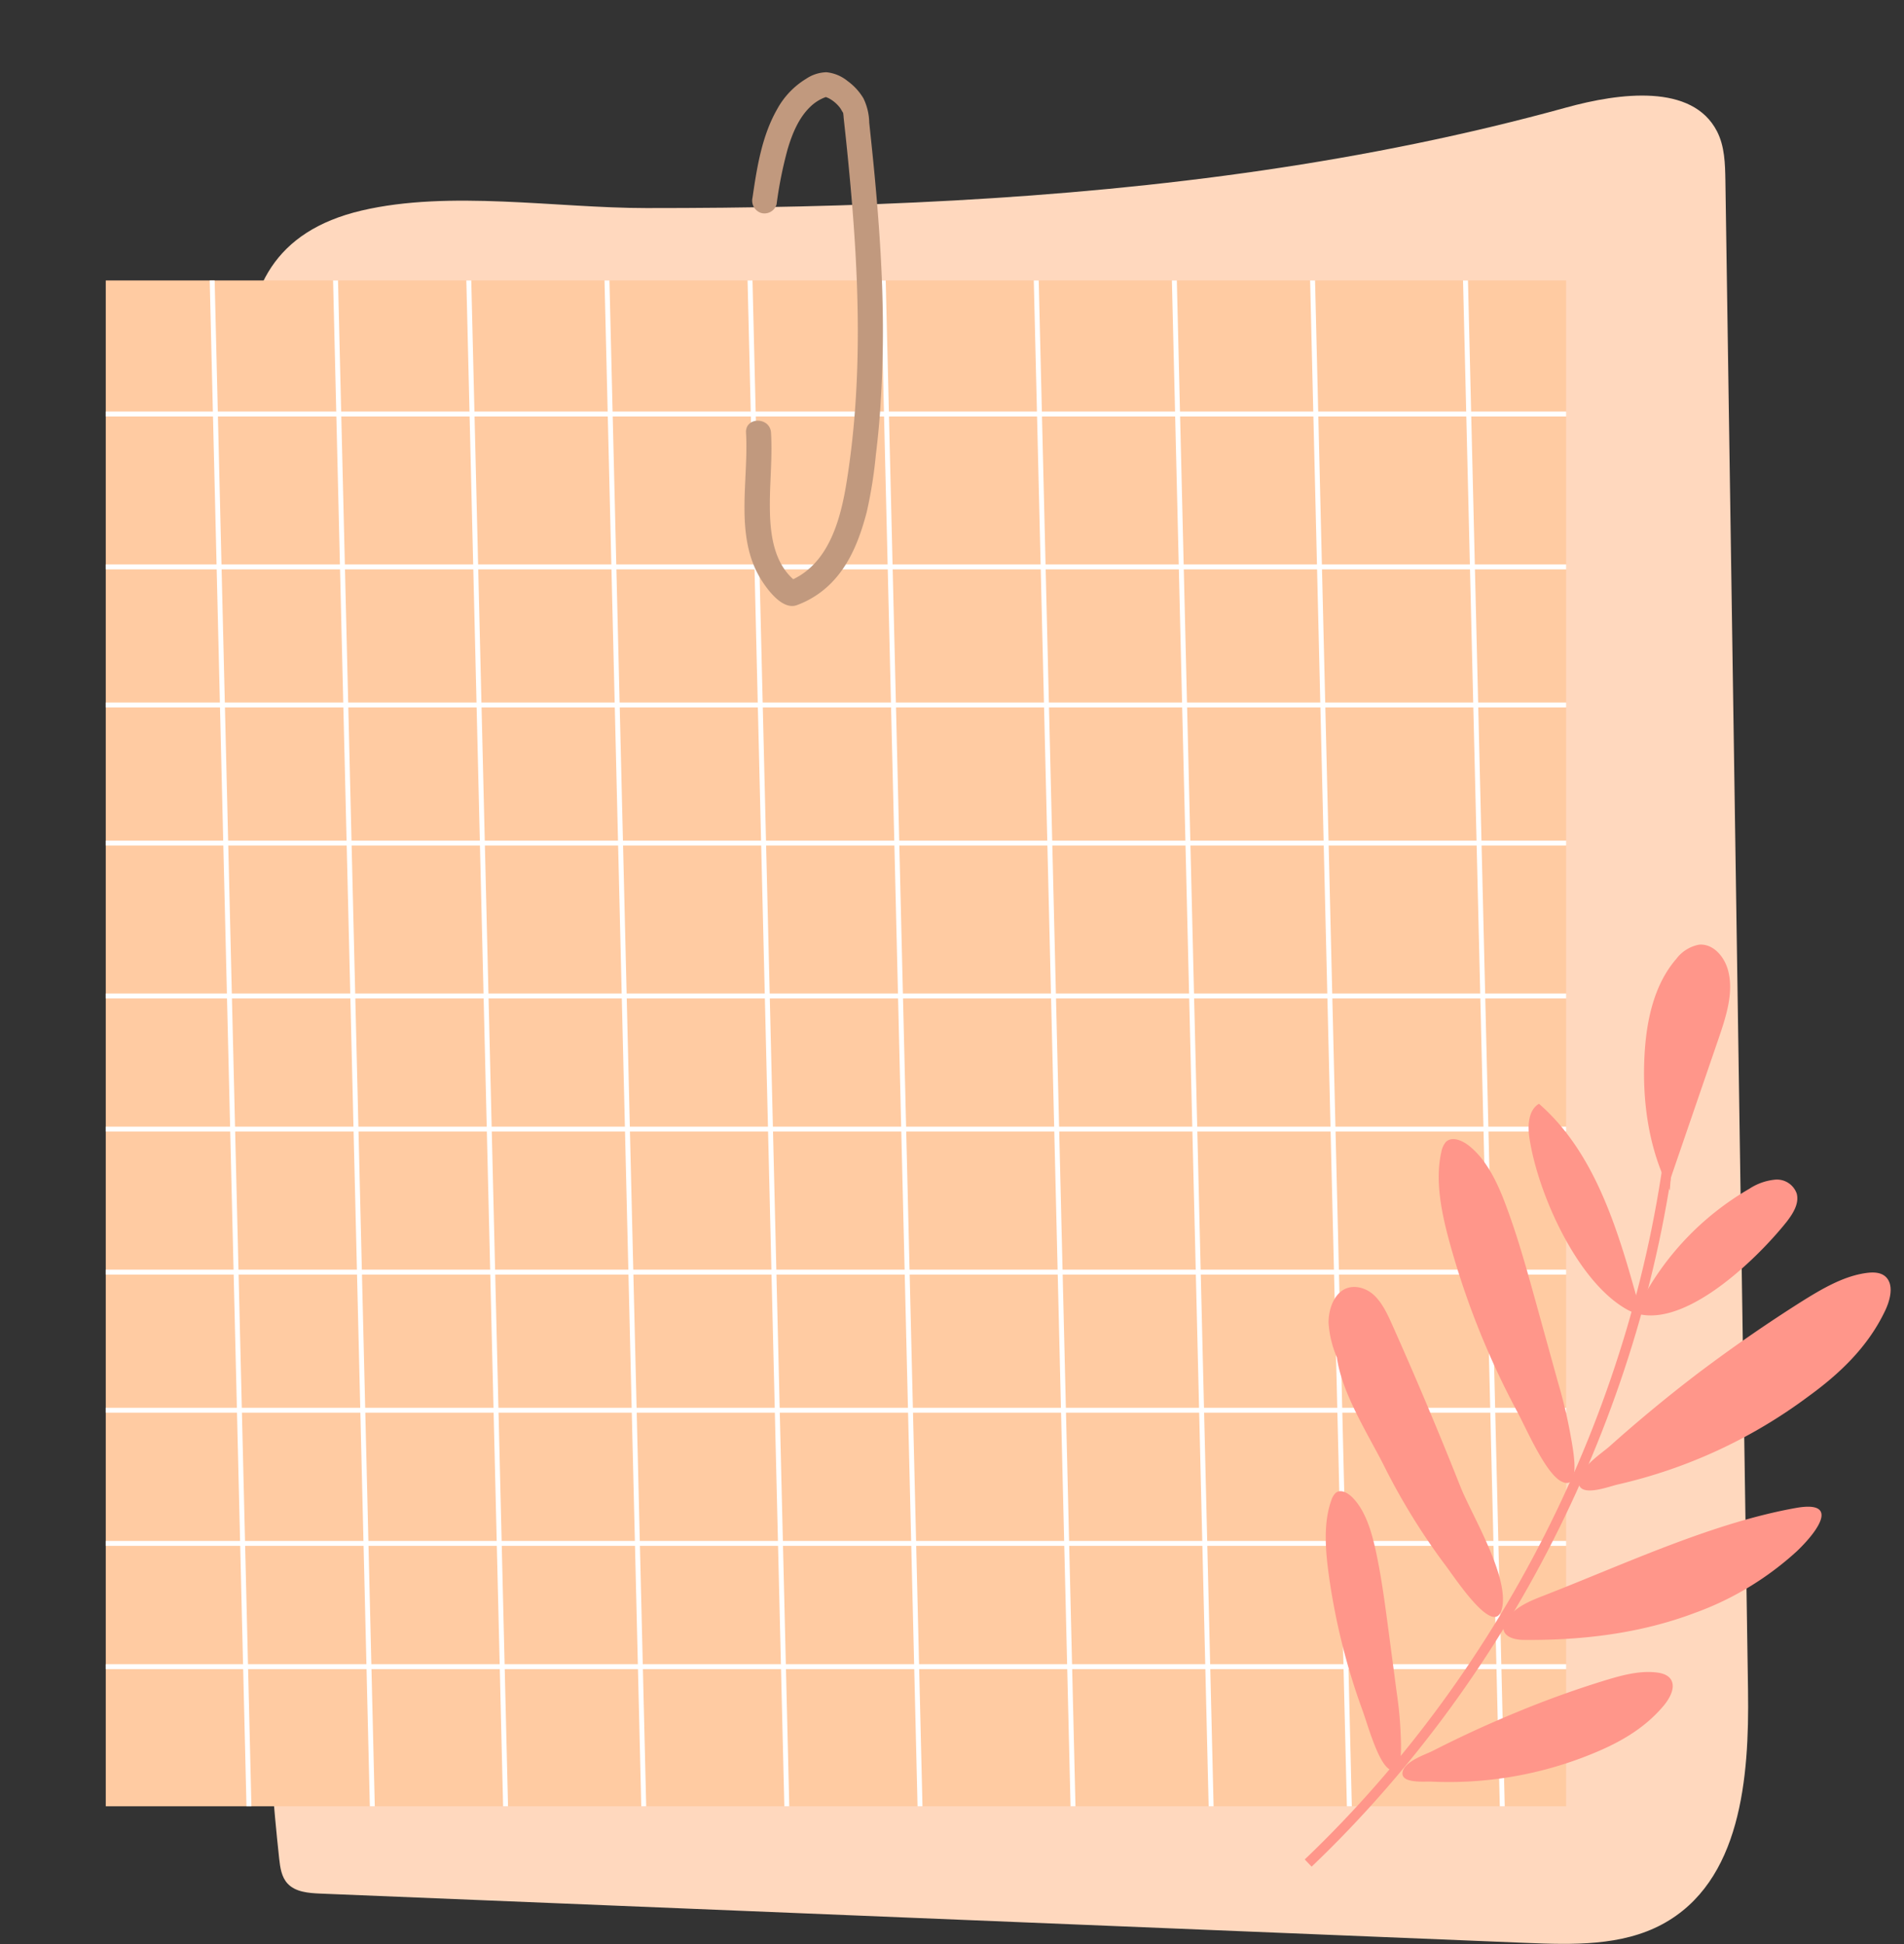 <?xml version="1.0" encoding="UTF-8"?><svg xmlns="http://www.w3.org/2000/svg" height="394.18" viewBox="0 0 386 394.18" width="386"><rect x="0" y="0" width="386" height="394.18" fill="#333333" stroke="none"/><defs><clipPath id="a" transform="translate(21.44 14.65)"><path d="M0 42.22H296.07V351.61H0z" fill="#ffcba2"/></clipPath></defs><g data-name="Layer 2"><g data-name="Layer 1"><g id="change1_1"><path d="M35.16,362.24c.2,1.8.46,3.73,1.73,5.07,1.59,1.69,4.21,1.9,6.57,2l244.52,10c9.4.39,19.35.65,27.56-3.77,16-8.61,17.66-29.72,17.4-47.36L328.35,21.93c-.06-3.39-.14-6.91-1.7-9.95-5-9.73-19.73-7.82-30.56-4.83C255.7,18.3,213.86,23.69,172,26c-20.78,1.16-41.6,1.55-62.42,1.54-18.26,0-39.84-3.69-57.7.5-35.93,8.43-20.14,47.83-18.14,73.41C37,143.16,35.18,185,33.61,226.73,31.91,271.88,30.25,317.22,35.16,362.24Z" fill="#ffd8be" transform="translate(21.44 14.65)"/></g><g id="change2_1"><path d="M21.44 56.87H317.51V366.26H21.44z" fill="#ffcba2"/></g><g clip-path="url(#a)" fill="#fff" id="change3_1" stroke="#fff" stroke-miterlimit="10"><rect fill="inherit" width="384" x="2" y="83.95"/><rect fill="inherit" width="384" x="2" y="114.95"/><rect fill="inherit" width="384" x="2" y="142.95"/><rect fill="inherit" width="384" x="2" y="170.95"/><rect fill="inherit" width="384" y="201.95"/><rect fill="inherit" width="384" y="228.95"/><rect fill="inherit" width="384" y="257.95"/><rect fill="inherit" width="384" y="285.95"/><rect fill="inherit" width="384" y="312.95"/><rect fill="inherit" width="384" x="1" y="337.95"/><rect fill="inherit" transform="rotate(88.62 282.131 195.62)" width="384" x="86.91" y="177.31"/><rect fill="inherit" transform="rotate(88.62 251.14 196.366)" width="384" x="55.92" y="178.05"/><rect fill="inherit" transform="rotate(88.62 223.145 197.036)" width="384" x="27.93" y="178.73"/><rect fill="inherit" transform="rotate(88.62 195.156 197.711)" width="384" x="-.06" y="179.4"/><rect fill="inherit" transform="rotate(88.62 164.113 196.457)" width="384" x="-31.1" y="178.15"/><rect fill="inherit" transform="rotate(88.62 137.121 197.108)" width="384" x="-58.1" y="178.8"/><rect fill="inherit" transform="rotate(88.62 108.13 197.802)" width="384" x="-87.09" y="179.49"/><rect fill="inherit" transform="rotate(88.62 80.14 198.477)" width="384" x="-115.08" y="180.17"/><rect fill="inherit" transform="rotate(88.62 53.144 199.124)" width="384" x="-142.07" y="180.82"/><rect fill="inherit" transform="rotate(88.62 28.17 200.726)" width="384" x="-167.04" y="182.42"/></g><g id="change4_1"><path d="M136,26.77a82.57,82.57,0,0,1,2.23-11.14c.91-3.09,2.21-6.28,4.48-8.51A8.74,8.74,0,0,1,146.06,5c-.21.07-.09,0,.16.12a4.46,4.46,0,0,1,.78.4,7,7,0,0,1,1.84,1.67c.21.28.36.6.55.89s.15.33.09.11a7.94,7.94,0,0,1,.11,1l.45,4.16q.41,3.9.77,7.79c1.92,20.52,2.68,41.32-.58,61.74-1.25,7.88-3.69,17.21-11.94,20.39l2,.26c-4.31-3.09-5.4-8.41-5.61-13.43-.24-5.68.53-11.37.19-17-.19-3.25-5.26-3.27-5.07,0,.58,9.75-2.45,21.07,3.13,29.88,1.33,2.1,4.29,6.06,7.11,5.1a18.89,18.89,0,0,0,7.1-4.58c3.82-3.89,5.79-9.17,7.14-14.35a91.41,91.41,0,0,0,1.85-11.65c.46-3.7.8-7.43,1-11.16.47-7.38.52-14.79.29-22.18-.25-7.59-.8-15.17-1.5-22.72-.35-3.74-.74-7.48-1.14-11.22a11.74,11.74,0,0,0-1.17-4.92,11.7,11.7,0,0,0-3.21-3.51A8,8,0,0,0,146.11,0,7.66,7.66,0,0,0,142,1.32a16.4,16.4,0,0,0-5.88,6.16c-3.11,5.43-4.11,11.84-5,17.94a2.63,2.63,0,0,0,1.77,3.12A2.55,2.55,0,0,0,136,26.77Z" fill="#c1997e" transform="translate(21.44 14.65)"/></g><path d="M243.77,363.12c40.88-39,67.77-93.41,73.91-149.53" fill="none" stroke="#ff968a" stroke-miterlimit="10" stroke-width="2.02" transform="translate(21.44 14.65)"/><g id="change5_1"><path d="M317.08,226.72c-4.33-8.45-5.71-18.4-5.08-28.16.44-6.68,2-13.71,6.4-18.78A7.52,7.52,0,0,1,323,176.9c2.77-.25,5,2.24,5.82,4.95,1.32,4.5-.26,9.43-1.82,14l-10.49,30.58.81-2.92" fill="#ff968a" transform="translate(21.44 14.65)"/></g><g id="change5_2"><path d="M288.61,216c-.36-2.47-.2-5.57,1.95-6.84,11.47,10,16.12,25.87,20.25,40.92A57.19,57.19,0,0,1,333.2,226.4a11.47,11.47,0,0,1,5.31-1.86,4.25,4.25,0,0,1,4.3,2.83c.53,2-.72,4-2,5.67-6.1,7.69-22.24,23.52-32.42,17.83S290.25,227.14,288.61,216Z" fill="#ff968a" transform="translate(21.44 14.65)"/></g><g id="change5_3"><path d="M272.56,237.72c-1.74-6.25-3.12-12.92-1.81-18.72a4.49,4.49,0,0,1,.85-2c1.12-1.26,3.14-.57,4.65.58,3.68,2.83,6,7.77,7.74,12.54,2.35,6.33,4.15,12.85,5.95,19.34l4.48,16.21a101.88,101.88,0,0,1,2.43,10.08c.44,2.63,2.56,12.11-1.73,10-3.24-1.62-7.11-10.71-9-14.21A165.67,165.67,0,0,1,272.56,237.72Z" fill="#ff968a" transform="translate(21.44 14.65)"/></g><g id="change5_4"><path d="M343.79,249.27c4.31-2.7,8.79-5.31,13.47-5.84,1.59-.18,3.42,0,4.23,1.7s.12,4.16-.76,6c-3.6,7.58-9.54,13-15.57,17.38a102.84,102.84,0,0,1-38.59,17.84c-1.7.37-7.52,2.66-7.95-.19s4.75-6.19,6.23-7.52q8.85-7.91,18.1-14.95Q333.15,256,343.79,249.27Z" fill="#ff968a" transform="translate(21.44 14.65)"/></g><g id="change5_5"><path d="M322.15,312.4c-11.14,4.21-23,5.58-34.69,5.47-1.79,0-4.1-.58-4.12-2.43a3.15,3.15,0,0,1,.74-1.86c1.75-2.4,4.61-3.59,7.32-4.64,16.26-6.32,34.25-14.81,51.29-17.83,8.55-1.51,4.91,4.22.16,8.77A61.63,61.63,0,0,1,322.15,312.4Z" fill="#ff968a" transform="translate(21.44 14.65)"/></g><g id="change5_6"><path d="M249.6,260.61a21,21,0,0,1-1.7-7.09c0-2.51.92-5.26,2.84-6.53s4.59-.66,6.32.93,2.8,3.93,3.82,6.22q7.2,16.13,13.75,32.66c2.24,5.65,9.76,17.92,8.48,24.46-1.32,6.72-9.47-5.83-11.51-8.51a132.28,132.28,0,0,1-12.55-20.37C256,276.34,250.52,267.74,249.6,260.61Z" fill="#ff968a" transform="translate(21.44 14.65)"/></g><g id="change5_7"><path d="M247.89,304.26c-.68-5-1-10.37.58-14.71a3.56,3.56,0,0,1,.86-1.47c1-.84,2.46-.08,3.5,1,2.52,2.61,3.76,6.7,4.61,10.59,1.14,5.18,1.83,10.43,2.53,15.67l1.73,13.07a79.39,79.39,0,0,1,.8,8.09c.06,2.09.69,9.68-2.37,7.54-2.31-1.61-4.32-9.1-5.39-12A132.87,132.87,0,0,1,247.89,304.26Z" fill="#ff968a" transform="translate(21.44 14.65)"/></g><g id="change5_8"><path d="M303.69,326.16c3.73-1.15,7.56-2.19,11.15-1.62,1.2.2,2.52.75,2.79,2.19s-.72,3.18-1.74,4.42c-4.17,5-9.63,7.85-15,10a76.66,76.66,0,0,1-32.14,5.46c-1.34-.07-6.11.44-5.86-1.82s4.73-3.7,6.1-4.4q8.12-4.15,16.37-7.57Q294.49,329,303.69,326.16Z" fill="#ff968a" transform="translate(21.44 14.65)"/></g></g></g></svg>